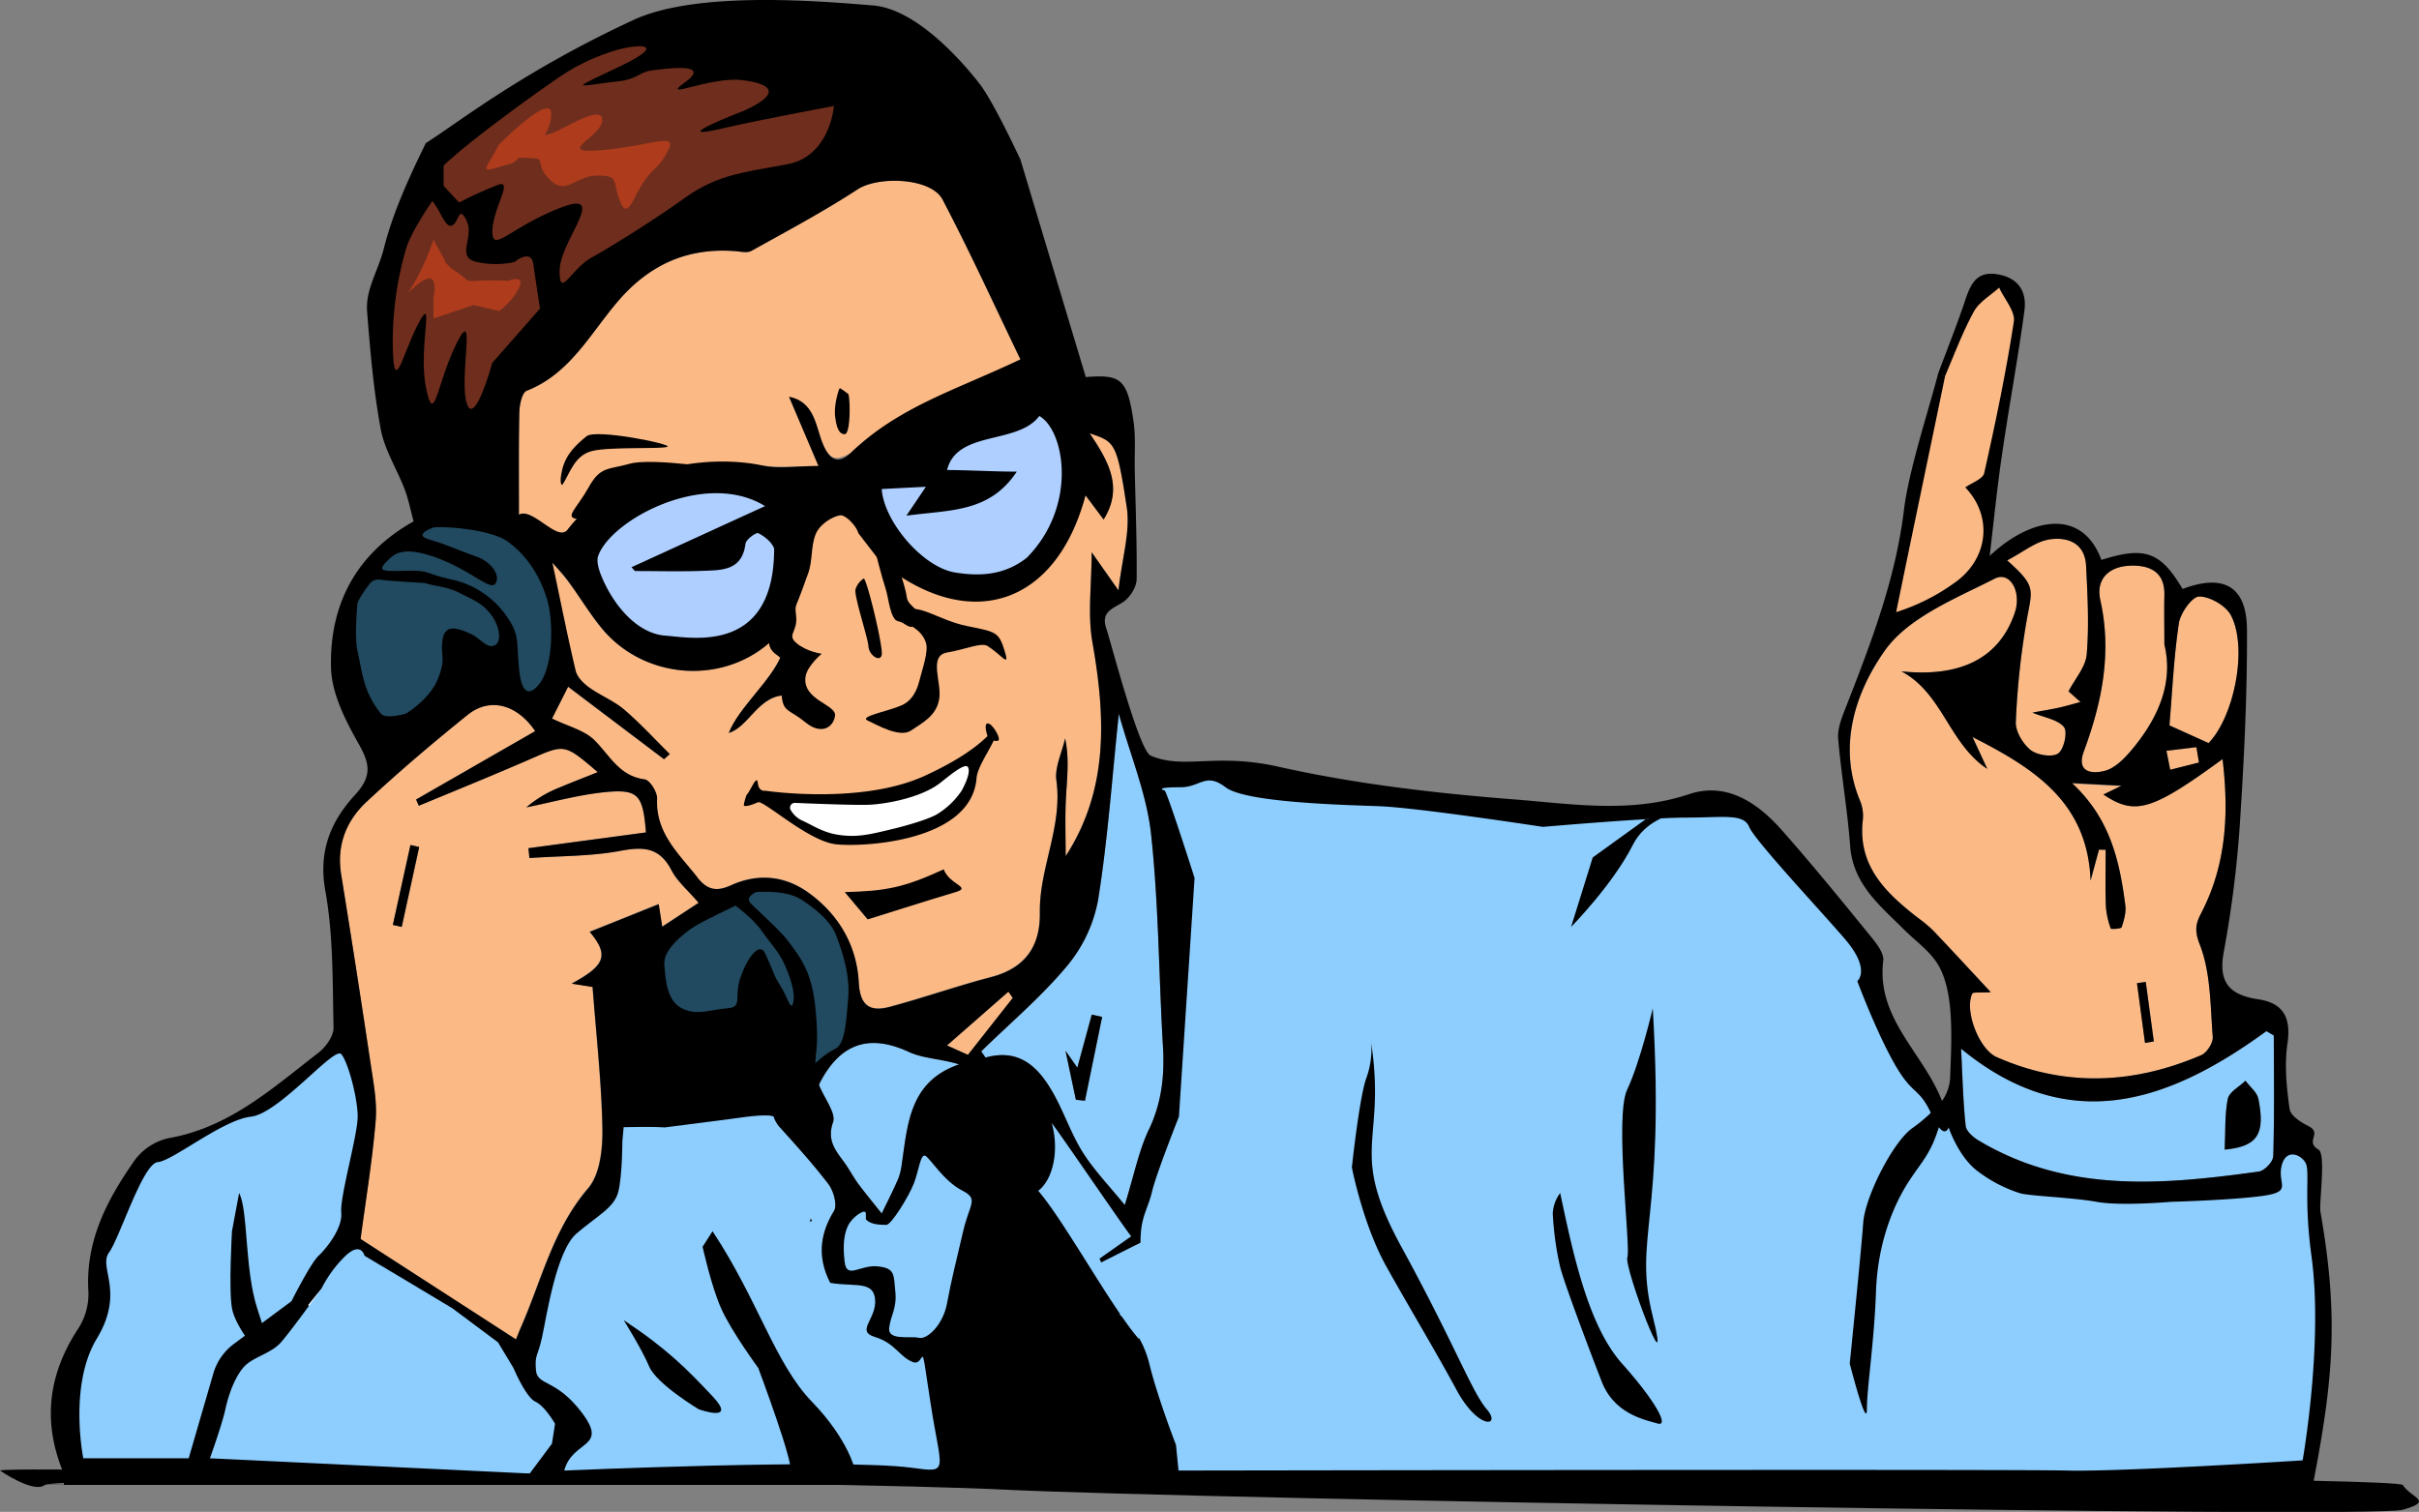 <?xml version="1.0" encoding="UTF-8"?> <svg xmlns="http://www.w3.org/2000/svg" viewBox="0 0 782.03 488.89"><rect x="0" y="0" width="782.03" height="488.89" fill="#808080" stroke="none"/> <defs> <style>.cls-1{fill:#fbb985;}.cls-2{fill:#aecfff;}.cls-3{fill:#8dceff;}.cls-4{fill:#fff;}.cls-5,.cls-6{fill:none;}.cls-6{stroke:#000;stroke-linecap:round;stroke-linejoin:round;stroke-width:0;}.cls-7{fill:#21495f;}.cls-8{fill:#6f2e1d;}.cls-9{fill:#ad3b1c;}</style> </defs> <g id="Слой_2" data-name="Слой 2"> <g id="Слой_1-2" data-name="Слой 1"> <polygon class="cls-1" points="610.35 201.21 624.77 134.01 629.06 114.2 639.5 93.66 645.17 90.75 648.88 91.97 651.77 97.19 652.84 104.09 644.71 149.82 641.95 177.59 640.11 183.72 617.86 198.15 610.35 201.21"></polygon> <path class="cls-2" d="M191.84,172.18l14.68-10.75,25-6.16s22.46.2,23.23,1,18.34,3.85,18.34,3.85,5.27-11,6.85-11.79,34.2-16.27,34.2-16.27l13.42-3.18,12.51-1.39,4.76,8.73,3.37,17.47-6.35,19.44L334,184.59l-16.72,4.87s-24.48-6.6-25.23-7.4S279,163.61,279,163.61L270,163l-15.27,3.18-3.19,22.32-2.74,14.23-19.68,5.18-14.09,2.32-13.69-7.5L193.15,191s-5.28-12.9-5.28-13.69S191.84,172.18,191.84,172.18Z"></path> <path class="cls-1" d="M280,166.46c22.83,32.57,61.34,29.54,70.9-6.38,2,2.68,3.65,4.9,5.85,7.83,6.4-10.25,1.73-18.64-4.52-27.89,8.13,2.79,8.8,2.68,12,23.87,1.22,7.94-1.51,16.49-2.68,26.93l-8.66-12.31c0,10.48-1.35,20.09.26,29.18,4.25,24.13,5.28,47.56-8.66,69.09,0-5.79-.25-12.22.07-18.62s1.18-12.76-.25-19.46c-1,4.55-3.42,9.29-2.82,13.61,2.08,14.86-5.58,28.29-5.35,42.79.17,10.92-4.81,17.93-15.8,20.79s-21.68,6.66-32.63,9.59c-6.21,1.66-9.7,0-10.11-7.83-.62-11.8-6.28-21.75-16-28.87-7.89-5.8-16.73-6.53-25.5-2.5-4.73,2.17-7.67,1.34-10.71-2.53-6-7.66-13.6-14.32-13.07-25.49.1-2.11-2.35-6-4-6.24-8.23-1.05-11.29-7.74-16.24-12.66-3.25-3.22-8.47-4.46-13.72-7l5.21-10.3c10.73,8.11,20.87,15.77,31,23.44l1.87-1.65c-4.9-4.83-9.55-9.95-14.77-14.4-3.37-2.87-7.72-4.55-11.34-7.17-1.83-1.32-3.86-3.34-4.34-5.38-2.74-11.53-5-23.16-7.54-35,1.38,1.59,3.41,3.66,5.11,6,3.72,5,6.95,10.49,10.93,15.31,14.56,17.61,42.32,18.54,57.49,1.29,4.48-5.1,6.67-12.41,9.13-19,1.54-4.12.83-9.15,2.62-13.09,1.21-2.67,4.78-11.66,7.7-12.19m1.57,128.35,7.41,8.83M235.61,237c6.69-2,9.75-12.78,19.14-12.14V212.29l-2.16-.45C249.29,220.2,238.9,228.62,235.61,237Z"></path> <path class="cls-1" d="M166.78,433.11l-50.24-32.47c1.67-12.6,3.81-25.39,4.88-38.27.51-6.14-.76-12.49-1.68-18.68q-4.55-30.48-9.47-60.88c-1.55-9.48,1.64-17.42,8.23-23.56,10.48-9.77,21.44-19.06,32.6-28.05,7.25-5.85,16-3.45,21.89,5.22l-38.51,22.12.89,2c12.1-5,24.26-9.95,36.27-15.18,10.87-4.74,10.8-4.9,21.57,4.32-4.38,1.77-8.44,3.32-12.42,5a37.22,37.22,0,0,0-10.65,6.39c8.36-1.68,16.65-4,25.1-4.89,11.1-1.11,12.57.7,13.56,13l-38,5.1.33,3.18c9.9-.7,20-.53,29.65-2.37,7.48-1.41,12.52-.92,16.28,6.33,1.87,3.6,5.26,6.41,8.76,10.51l-11.8,7.66-1.14-7.29-22.3,8.95c6.22,7.45,5.22,10.81-5.85,16.75l6.78,1.07c1.17,15.58,2.9,30.7,3.18,45.85.12,6.51-.77,14.78-4.65,19.3-11.36,13.27-15,29.73-21.7,44.92C167.8,430.56,167.27,431.92,166.78,433.11ZM127,299.09l2.87.65,5.65-25.86-2.83-.64Q129.86,286.17,127,299.09Z"></path> <path class="cls-1" d="M669.9,253.37l16,.83L680,256.91c10.26,6.88,15.62,5.27,38.52-11.45,2.08,17.32,1.29,34-6.86,49.73-1.66,3.22-2.38,5.45-.52,10.18,3.59,9.14,3.41,19.83,4.21,29.93.16,1.91-1.9,5.12-3.73,5.9-21.9,9.4-44,10.39-66.14.62-5.65-2.49-10.48-14.94-7.89-20.5.27-.59,2.53-.25,6-.49-6.78-7.27-12.71-13.72-18.75-20.06a42.49,42.49,0,0,0-4.84-4c-10.41-8.11-19.56-16.86-17.72-31.83a13,13,0,0,0-1-6.16c-7.3-17.74-1.24-35.12,8-48.27,7.64-10.86,22.9-16.91,35.64-23.39,4.93-2.5,8.75,4.3,6.48,11-4.91,14.59-17.32,21-36.65,19,13.36,7.14,15.28,23.27,27.75,31.54-1.39-3-2.77-6-4.79-10.32,20.19,10.25,37.22,21.21,38.18,46.41q1.36-5,2.72-10l2.16.08c0,6.1-.14,12.2.07,18.29a26,26,0,0,0,1.58,7.17c.08.25,3.34.08,3.51-.42.75-2.27,1.49-4.81,1.19-7.11C685.29,278.69,682.32,264.87,669.9,253.37Zm23.55,83.88,2.85-.5-2.61-19.23-2.83.4Q692.15,327.58,693.45,337.25Z"></path> <path class="cls-1" d="M167.78,166.46c0-11.51-.13-22.39.11-33.26.06-2.38.88-6.26,2.37-6.84,14.43-5.66,20.88-19.21,30.25-29.8,10-11.26,22.13-16.51,37.11-15.36,1.78.14,3.93.67,5.29-.08,11.57-6.43,23.28-12.68,34.35-19.9,6.72-4.38,23.74-3.77,27.45,3.3,9.09,17.34,17.21,35.19,25.18,51.69-18.71,10.29-36.93,20.15-55,30.33-5.08,2.87-7.05,1.75-9.1-3.55-2.13-5.54-2.62-13.05-10.71-14.69l9.52,22.39c-7.12,0-12.46.49-17.68-.08-22.57-2.5-42.48,14.55-63.42,25.32C178.85,178.35,172.09,163.83,167.78,166.46Z"></path> <path class="cls-3" d="M317.23,340c9.36-9.14,19.46-17.66,27.79-27.66A46.5,46.5,0,0,0,355,291c3.11-19.37,4.47-39,6.7-60.19,3.8,13.62,9,26,10.41,38.74,2.49,22.82,2.51,45.89,3.86,68.84.56,9.4-.42,18.16-4.55,26.89-3.26,6.91-4.76,14.65-7.78,24.4-5.11-6.31-9.95-11.28-13.56-17-3.79-6-6.07-13-9.59-19.21-4.66-8.26-10.77-14.56-21.86-11.49Zm39.08-11.16-3.36-.74c-1.52,5.61-3.05,11.23-4.66,17.14l-3.83-5.46c1.36,6.44,2.36,11.14,3.35,15.84l2.94.33Q353.54,342.38,356.31,328.83Z"></path> <path class="cls-3" d="M735.12,334.82c0,13,.18,26.09-.21,39.12,0,1.74-2.81,4.66-4.62,4.91-31,4.31-61.92,7.08-90.53-10-1.79-1.07-4.06-3-4.25-4.79-.84-7.61-1-15.31-1.49-24.94,34.82,28.64,67.15,17.33,98.71-5.68Zm-15.91,36.93c10.69-1,13.17-5.07,10.91-16.43-.42-2.14-2.73-3.91-4.17-5.86-2,1.94-5.25,3.61-5.72,5.86C719.17,360.41,719.49,365.78,719.21,371.75Z"></path> <path class="cls-1" d="M648.89,181.23c5.21-2.75,9.06-6,13.35-6.74,5.9-1,11.78.9,12.17,8.47.48,9.53,1,19.14.21,28.62-.34,4.14-3.85,8-5.88,12L672.6,227c-2.37.63-4.72,1.34-7.11,1.87-2.75.6-5.53,1-8.42,1.58,3.95,1.63,8.22,2.22,10.19,4.66,1.24,1.54,0,7.24-1.89,8.54s-6.8.55-8.91-1.13c-2.5-2-4.93-6.05-4.77-9.08A251,251,0,0,1,655.48,199C657.19,190.22,657.74,189.17,648.89,181.23Z"></path> <path class="cls-3" d="M264.8,350.86a6.45,6.45,0,0,1,.31-.79c6.45-12.41,15.62-16,28.78-9.9,4.65,2.15,10.29,2.17,16.2,4-15.81,5.43-16.62,18.81-18.47,31.65a20.62,20.62,0,0,1-1.15,5.21c-1.65,3.85-3.58,7.59-5.4,11.37-2.48-3.11-5-6.18-7.41-9.36-1.42-1.9-2.57-4-3.88-6-2.83-4.26-6.75-7.58-4.44-14.17C270.36,360,266.66,355.41,264.8,350.86Z"></path> <path class="cls-1" d="M699.7,208.43c3.08,12.52-2.14,24.23-11.05,34.63-2.24,2.61-5.21,5.49-8.34,6.25-4,1-9.19.51-6.63-6.39,5.87-15.85,9.1-31.86,5.31-48.87-1.53-6.87,2.89-10.88,9.58-11.12,6.17-.22,11.35,1.76,11.16,9.56C699.61,197.27,699.7,202.05,699.7,208.43Z"></path> <path class="cls-4" d="M143.55,447.06l-44-25c1.71-2.07,2.93-3.72,4.32-5.21,8.83-9.47,9-9.65,19.21-1.27,10.59,8.68,20.76,17.87,31.29,26.65,5.4,4.5,5.58,8.64-.34,13.48l-8-16.55Z"></path> <path class="cls-1" d="M714,240.28l-12.65-5.71c.9-10.71,1.38-21.95,3-33,.5-3.34,4.29-8.67,6.6-8.68,3.51,0,8.66,3,10.28,6.14C726.81,209.8,722.13,232,714,240.28Z"></path> <path class="cls-3" d="M248.71,375.52a84.68,84.68,0,0,1-4.14-9.81c-.34-1.15.76-3.21,1.83-4.13.62-.53,3-.07,3.71.73,6.06,6.71,12.2,13.39,17.69,20.56,1.68,2.2,3,6.83,1.8,8.74-4.78,7.82-5.34,15.49-.89,23.78l-2.44,1.06c-11.7-16.49-23.41-33-35.92-50.58l10.42-2.49c2.25,6.35,4.27,12.09,6.3,17.82l1.75-.41c-.09-1.85-.18-3.7-.26-5.53l11.32,20.83,2.6-1.33L250,369.36Z"></path> <path class="cls-3" d="M368.25,433.06c-9-10.44-30-27.13-38.48-37,5-3.81,4.21-33.81,9.91-38.13,2.3,2.79,23.64,38.91,26.06,41.84l-.2.14,1.59,2.67,4.91-2.47C370.8,410.86,369.64,421,368.25,433.06Z"></path> <path class="cls-4" d="M160.32,188.51c7.24,9.76,4.5,14.18-9.54,16.6Z"></path> <path class="cls-1" d="M327.42,322.72l-14.49,18.41-6.75-3.07L326,320.68Z"></path> <path class="cls-1" d="M710.9,246.59l-9.3,2.34-1.21-6.14,9.69-1.17C710.35,243.28,710.63,244.94,710.9,246.59Z"></path> <path class="cls-4" d="M172.67,479c-4.21-7.08-3.71-8.21,6.82-14.43Z"></path> <path d="M280.5,297.3l-7.41-8.83c13.14-.35,18.91-1.33,32-7.36,1.84,5,9.19,5.78,3.9,7.34C299.59,291.26,290.21,294.27,280.5,297.3Z"></path> <path d="M235.61,237c3.29-8.36,13.68-16.78,17-25.14l2.16.45v12.55C245.36,224.2,242.3,235,235.61,237Z"></path> <path d="M127,299.09q2.85-12.91,5.69-25.85l2.83.64-5.65,25.86Z"></path> <path d="M693.45,337.25q-1.29-9.66-2.59-19.33l2.83-.4,2.61,19.23Z"></path> <path d="M356.31,328.83q-2.78,13.56-5.56,27.11l-2.94-.33c-1-4.7-2-9.4-3.35-15.84l3.83,5.46c1.61-5.91,3.14-11.53,4.66-17.14Z"></path> <path d="M719.21,371.75c.28-6,0-11.34,1-16.43.47-2.25,3.73-3.92,5.72-5.86,1.44,2,3.75,3.72,4.17,5.86C732.38,366.68,729.9,370.74,719.21,371.75Z"></path> <path d="M248.71,375.52l1.32-6.16,12.45,25.4-2.6,1.33-11.32-20.83Z"></path> <path d="M265.64,211.4s-4.69,3.93-5.21,7.36c-1.17,7.61,9.92,9,9.53,12.61s-4.27,6.55-9.54,2.23-7.13-3.2-7.69-8.4-.93-7.47,0-10.61-5-2.24-4.08-8.81S247,190.93,252,187.08s9.53-12.06,8.42-2.63-3.85,8.72-3.08,14.34-3.14,6.33.11,9.13S265.64,211.4,265.64,211.4Z"></path> <path d="M289.53,200.46s8.11,1.57,9.84,7.46c.83,2.86-1.21,8.46-2.22,12.47s-3,6.46-5.49,7.61c-4.38,2-14.13,3.65-11.16,5s10.39,5.76,14.11,3.18,8-4.59,9-10S300,212.06,306.2,211s11-3.39,13.12-2.08c4.71,3,7.27,7.35,5.42,1.4s-2.74-6-12-7.86-15.91-7.63-20.43-4.82C288.79,199.79,289.53,200.46,289.53,200.46Z"></path> <path d="M282.48,176.18c.51,2.29,2.67,10.73,3.78,14s1.44,10.33,4.31,10.78c2.16.33,3.64,3.32,6,.66,3.21-3.64-3-5.15-3.39-8.38s-3-10.56-3-10.56L288,177.15Z"></path> <path d="M279.25,187.06c1,.17,6.39,22.4,5.79,24.78s-4.11,0-4.28-2.82-4.69-16.26-4.19-18.44A6.49,6.49,0,0,1,279.25,187.06Z"></path> <path d="M241.38,257c1.15-1,3.29-6.83,3.61-3.83s2.39,2.52,2.39,2.52,30.95,4.65,51.6-4.83,21.46-16,22.73-14.12-5.66,10.26-6,14.84C314.15,272.15,279.11,274,270.19,273S246.8,258.6,245,259.43s-4.53,1.71-4.53.88A16.41,16.41,0,0,1,241.38,257Z"></path> <path d="M319.27,238.08s-1.4-4,0-4.15,3.94,4.15,3.64,5.25-3.3-.3-3.3-.3Z"></path> <path class="cls-4" d="M295.71,373.78c2,6.78,12.34,17.19,12.34,17.19l-3.52,8.57a76.74,76.74,0,0,0-4.43,15.83c-.37,2.09-1.12,3.42-2.62,1.08-3.22-5.06-.84-7.62-5.48-9.56s-4.55-7.46-4.55-7.46Z"></path> <path class="cls-5" d="M154.34,442.22c-10.53-8.78-20.7-18-31.29-26.65-10.22-8.38-10.38-8.2-19.21,1.27-1.39,1.49-2.61,3.14-4.32,5.21l44,25c.88-2.84,1.55-5,2.45-7.91l8,16.55C159.92,450.86,159.74,446.72,154.34,442.22Z"></path> <path class="cls-5" d="M172.67,479l6.82-14.43C169,470.83,168.46,472,172.67,479Z"></path> <path class="cls-5" d="M236.18,286.28c8.77-4,17.61-3.3,25.5,2.5,9.69,7.12,15.35,17.07,16,28.87.41,7.85,3.9,9.49,10.11,7.83,10.95-2.93,21.67-6.73,32.63-9.59s16-9.86,15.8-20.79c-.23-14.5,7.43-27.93,5.35-42.79-.6-4.32,1.8-9.06,2.82-13.61,1.43,6.7.56,13.07.25,19.46s-.07,12.83-.07,18.62c13.94-21.53,12.91-45,8.66-69.09-1.61-9.09-.26-18.7-.26-29.18l8.66,12.31c1.17-10.44,3.9-19,2.68-26.93-3.24-21.19-3.91-21.08-12-23.87,6.25,9.25,10.92,17.64,4.52,27.89-2.2-2.93-3.85-5.15-5.85-7.83C341.35,196,313,204.78,284.62,181.6l-7.18-9.32c-.61-2.4-4.25-6-5.89-5.74-2.92.53-6.52,3.1-7.73,5.77-1.79,3.94-1.08,9-2.62,13.09-2.46,6.59-4.65,13.9-9.13,19-15.17,17.25-42.93,16.32-57.49-1.29-4-4.82-7.21-10.26-10.93-15.31-1.7-2.31-3.73-4.39-5.11-6,2.51,11.88,4.8,23.51,7.54,35,.48,2,2.51,4.06,4.34,5.38,3.62,2.62,8,4.3,11.34,7.17,5.22,4.45,9.87,9.57,14.77,14.4l-1.87,1.65-31-23.44c-2,3.89-3.88,7.66-5.21,10.3,5.25,2.58,10.47,3.82,13.72,7,5,4.92,8,11.61,16.24,12.66,1.64.2,4.09,4.13,4,6.24-.53,11.17,7,17.83,13.07,25.49C228.51,287.62,231.45,288.45,236.18,286.28Z"></path> <path class="cls-5" d="M250.11,362.31c-.72-.8-3.09-1.26-3.71-.73-1.07.92-2.17,3-1.83,4.13a84.68,84.68,0,0,0,4.14,9.81l-.16-.28.27,5.55-1.75.41c-2-5.73-4-11.47-6.3-17.82l-10.42,2.49c12.51,17.61,24.22,34.09,35.92,50.58l2.44-1.06c-4.45-8.29-3.89-16,.89-23.78,1.17-1.91-.12-6.54-1.8-8.74C262.31,375.7,256.17,369,250.11,362.31Z"></path> <path class="cls-5" d="M326,320.68l-19.83,17.38,6.75,3.07,14.49-18.41Z"></path> <path class="cls-5" d="M265.11,350.07a6.45,6.45,0,0,0-.31.79c1.86,4.55,5.56,9.11,4.54,12-2.31,6.59,1.61,9.91,4.44,14.17,1.31,2,2.46,4.08,3.88,6,2.39,3.18,4.93,6.25,7.41,9.36,1.82-3.78,3.75-7.52,5.4-11.37a21.08,21.08,0,0,0,1.16-5.21c1.84-12.84,2.65-26.22,18.46-31.65-5.91-1.83-11.55-1.85-16.2-4C280.73,334.07,271.56,337.66,265.11,350.07Z"></path> <path class="cls-5" d="M306.16,152c6.27,0,15.41.52,22.54.52-8.85,13.32-21.45,12.3-35.68,14.24,3.17-4.7,4.84-7.18,6.29-9.35l-14.27.73c.64,10.33,13.15,25.28,23.76,27,8.11,1.3,16,.85,23.12-4.76l-.29-.2,0,0h0l0,0,.29.2c16.44-16.59,12.39-41.1,4.07-45.86C329,143.92,309.38,139,306.16,152Z"></path> <path class="cls-5" d="M160.32,188.51l-9.54,16.6C164.82,202.69,167.56,198.27,160.32,188.51Z"></path> <path class="cls-5" d="M193.37,179.77c-.75,2.09.59,5.55,1.53,7.66,3.75,8.51,11.15,17.5,20.26,18.14,8.06.57,35.1,6.27,35.1-28.14l-.1.09,0,0-.26.24-.17.16.17-.16.26-.24,0,0,.1-.09c-.64-2.07-3-4-5.11-5-.69-.36-4,2-4.16,3.41-1.07,8.82-7.7,8.53-13.82,8.77-7.3.27-14.61.06-21.92.06l-1.11-1.21c7.73-3.52,34.71-15.91,43.18-19.76C228,151.71,197.52,168.09,193.37,179.77Z"></path> <path class="cls-5" d="M183.51,171.26c14.9-19.33,43.58-25,63.45-20.65,5.14,1.11,10.56.08,17.68.08l-9.52-22.39c8.09,1.64,8.58,9.15,10.71,14.69,2.05,5.3,4.89,7.59,9.1,3.55,15.64-15,33.17-20,55-30.33-8-16.5-16.09-34.35-25.18-51.69-3.71-7.07-20.73-7.68-27.45-3.3-11.07,7.22-22.78,13.47-34.35,19.9-1.36.75-3.51.22-5.29.08-15-1.15-27.14,4.1-37.11,15.36-9.37,10.59-15.82,24.14-30.25,29.8-1.49.58-2.31,4.46-2.37,6.84-.24,10.87-.11,21.75-.11,33.26C172.09,163.83,180.29,175.44,183.51,171.26Z"></path> <path class="cls-5" d="M200.83,275.18c-9.68,1.84-19.75,1.67-29.65,2.37l-.33-3.18,38-5.1c-1-12.31-2.46-14.12-13.56-13-8.45.84-16.74,3.21-25.1,4.89a37.22,37.22,0,0,1,10.65-6.39c4-1.73,8-3.28,12.42-5-10.77-9.22-10.7-9.06-21.57-4.32-12,5.23-24.17,10.13-36.27,15.18-.3-.68-.59-1.36-.89-2L173,236.42c-5.92-8.67-14.64-11.07-21.89-5.22-11.16,9-22.12,18.28-32.6,28.05-6.59,6.14-9.78,14.08-8.23,23.56q5,30.4,9.47,60.88c.92,6.19,2.19,12.54,1.68,18.68-1.07,12.88-3.21,25.67-4.88,38.27l50.24,32.47c.49-1.19,1-2.55,1.61-3.88,6.7-15.19,10.34-31.65,21.7-44.91,3.88-4.53,4.77-12.8,4.65-19.31-.28-15.15-2-30.27-3.18-45.85l-6.78-1.07c11.07-5.94,12.07-9.3,5.85-16.75l22.3-8.95c.14.93.51,3.29,1.14,7.29l11.8-7.65c-3.5-4.11-6.89-6.92-8.76-10.52C213.35,274.26,208.31,273.77,200.83,275.18Z"></path> <path class="cls-5" d="M635.35,157.67c2-1.49,5.7-2.72,6.14-4.68,3.63-16.22,7-32.51,9.56-48.93.51-3.36-3-7.34-4.74-11-2.79,2.55-6.47,4.61-8.18,7.75-3.65,6.66-6.28,13.89-9.32,20.88-4.83,23.38-11,52.9-15.86,76.28a65.72,65.72,0,0,0,18.59-9.19C643.08,180.92,644.27,166.84,635.35,157.67Z"></path> <path class="cls-5" d="M637.6,321.32c-2.59,5.56,2.24,18,7.89,20.5,22.12,9.77,44.24,8.78,66.14-.62,1.83-.78,3.89-4,3.74-5.9-.81-10.1-.63-20.79-4.22-29.93-1.86-4.73-1.14-7,.52-10.18,8.15-15.74,8.94-32.41,6.86-49.73-22.9,16.72-28.26,18.33-38.52,11.45l5.89-2.71-16-.84c12.42,11.51,15.39,25.33,17.23,39.51.3,2.3-.44,4.84-1.19,7.11-.17.5-3.43.67-3.51.42a26,26,0,0,1-1.58-7.17c-.21-6.09-.07-12.19-.07-18.29l-2.16-.08q-1.36,5-2.72,10c-1-25.2-18-36.16-38.18-46.41,2,4.34,3.4,7.33,4.79,10.32-12.47-8.27-14.39-24.4-27.75-31.54,19.33,1.92,31.74-4.46,36.65-19,2.27-6.73-1.55-13.53-6.48-11-12.74,6.48-28,12.53-35.64,23.39-9.26,13.15-15.32,30.53-8,48.27a13,13,0,0,1,1,6.16c-1.84,15,7.31,23.72,17.72,31.83a43.49,43.49,0,0,1,4.84,4c6,6.35,12,12.8,18.75,20.07C640.13,321.07,637.87,320.73,637.6,321.32Z"></path> <path class="cls-5" d="M628.81,121.66l-1.11-.47A5,5,0,0,0,628.81,121.66Z"></path> <path class="cls-5" d="M355.45,407l10.29-7.17c-2.42-2.93-23.41-33.83-25.71-36.62,2.43,8.34.69,18.09-4.35,21.9,8.5,9.84,23.56,37.54,32.57,48,1.39-12.05,2.55-22.2,3.79-32.92l-16,8.06C355.81,407.79,355.63,407.38,355.45,407Z"></path> <path class="cls-5" d="M655.48,199a251,251,0,0,0-3.79,34.42c-.16,3,2.27,7.07,4.77,9.08,2.11,1.68,7,2.45,8.91,1.13s3.13-7,1.89-8.54c-2-2.44-6.24-3-10.19-4.66,2.89-.54,5.67-1,8.42-1.58,2.39-.53,4.74-1.24,7.11-1.87l-3.86-3.47c2-3.94,5.54-7.82,5.88-12,.78-9.48.27-19.09-.21-28.62-.39-7.57-6.27-9.46-12.17-8.47-4.29.72-8.14,4-13.35,6.74C657.74,189.17,657.19,190.22,655.48,199Z"></path> <path class="cls-5" d="M732.73,333.41c-31.56,23-63.89,34.32-98.71,5.68.5,9.63.65,17.33,1.49,24.94.19,1.76,2.46,3.72,4.25,4.79,28.61,17.11,59.54,14.34,90.53,10,1.81-.25,4.57-3.17,4.62-4.91.39-13,.21-26.08.21-39.12Z"></path> <path class="cls-5" d="M721.29,199c-1.62-3.16-6.77-6.15-10.28-6.14-2.31,0-6.1,5.34-6.6,8.68-1.67,11.05-2.15,22.29-3,33L714,240.28C722.13,232,726.81,209.8,721.29,199Z"></path> <path class="cls-5" d="M372.12,269.54c-1.39-12.77-6.61-25.12-10.41-38.74C359.48,252,358.12,271.62,355,291a46.5,46.5,0,0,1-10,21.34c-8.33,10-18.43,18.52-27.79,27.66l1.41,2c11.09-3.07,17.2,3.23,21.86,11.49,3.52,6.22,5.8,13.18,9.59,19.21,3.61,5.74,8.45,10.71,13.56,17,3-9.75,4.52-17.49,7.78-24.4,4.13-8.73,5.11-17.49,4.55-26.89C374.63,315.43,374.61,292.36,372.12,269.54Z"></path> <path class="cls-5" d="M673.68,242.92c-2.56,6.9,2.64,7.36,6.63,6.39,3.13-.76,6.1-3.64,8.34-6.25,8.91-10.4,14.13-22.11,11.05-34.63,0-6.38-.09-11.16,0-15.94.19-7.8-5-9.78-11.16-9.56-6.69.24-11.11,4.25-9.58,11.12C682.78,211.06,679.55,227.07,673.68,242.92Z"></path> <path class="cls-5" d="M701.6,248.93l9.3-2.34c-.27-1.65-.55-3.31-.82-5l-9.69,1.17C700.8,244.84,701.2,246.88,701.6,248.93Z"></path> <path d="M331.6,180.15Z"></path> <path d="M331.92,180.37l-.29-.2Z"></path> <path d="M331.63,180.17l0,0Z"></path> <path d="M250.26,177.43l-.1.09Z"></path> <path class="cls-6" d="M250.14,177.54l0,0"></path> <path d="M750.17,391.85c-.49-2.76,1.84-18.66-.62-20.1-4.58-2.69,1.45-5.27-3.34-7.66-2.38-1.19-5.69-3.34-6-5.4-1-7-1.72-14.37-.7-21.32,1.21-8.26-1.35-13-9.3-14.21-9.31-1.38-13.16-5.29-11.3-15.33a358.29,358.29,0,0,0,5.19-41.16c1.38-21,2.41-42,2.32-63-.07-14.14-7.57-18.23-20.82-13.21-7.12-12.05-12.2-13.86-26.25-9.4-6.12-16.71-22.61-14-36.11-1.3,1.31-11,2.38-22,4-32.88,2.25-15.5,5.14-30.92,7.23-46.44.79-5.85-1.68-10.45-8.41-11.69s-8.84,2.67-10.62,8c-2.68,8.08-5.88,16-8.85,24-3.25,12.53-9.51,31.37-11.06,44.11-2.76,22.84-10.95,43.79-19.19,64.87-1.14,2.92-2.34,6.23-2.08,9.23,1,11.55,3,23,3.87,34.56.91,12.38,9.61,19.29,17.35,27,3.79,3.8,8.5,7.05,11.13,11.53,2.49,4.26,3.5,9.73,3.91,14.77.59,7.27.18,14.63-.08,21.94a14,14,0,0,1-2.62,7.25c-6-15.52-21.28-26.66-19-45.32.34-2.74-2.7-6.26-4.84-8.88-9.18-11.28-18.37-22.56-28-33.44-7.86-8.86-17.85-15.59-29.93-11.56-18.71,6.24-37.47,3.21-56,1.73-25.8-2-51.76-5-77-10.67-20.15-4.49-30.32,1.07-41.06-3.53-3.79-1.62-12.94-37-14.36-41.19-2-5.94,3.14-6.52,6.16-9,1.88-1.58,3.64-4.52,3.67-6.87.12-11.79-.35-23.6-.61-35.4-.11-5.29.35-10.66-.43-15.84-2-13.58-4.12-15-15.4-14.11L329.89,51.6h0s-8.6-18.52-13.09-24.35S296.88,2.9,282.15,1.75s-56.28-5.07-77.32,4.69C169.1,23,148.7,39.25,137.67,46.27,132,57.83,127,68.91,124.18,80c-2,8-6.09,13.5-5.49,20.92,1,12.66,2.09,25.38,4.39,37.84,1.25,6.71,5.23,12.89,7.72,19.41,1.24,3.26,1.91,6.74,2.91,10.42-18.83,10.56-27.21,27.2-26.7,47.34.21,8.36,4.72,17.12,9,24.71,3.68,6.51,4.19,10.49-1.22,16.38-7.79,8.47-11.94,18.14-9.62,31,2.62,14.48,2.33,29.53,2.66,44.34,0,2.67-2.46,6.19-4.81,8C88.24,351.75,74.25,364.54,54.72,368a18.7,18.7,0,0,0-11,6.94c-9,12.78-16.22,26.33-15.13,42.92a20.69,20.69,0,0,1-3.31,11.78c-9.38,14.29-11.52,29.14-5.35,45.16.62,1.63.53,3.53.77,5.31H14.5v.06l733.22,0C754.28,446.27,756.18,426.16,750.17,391.85ZM336,134.51c8.32,4.76,12.37,29.27-4.07,45.86-7.13,5.61-15,6.06-23.12,4.76-10.61-1.7-23.12-16.65-23.76-27l14.27-.73c-1.45,2.17-3.12,4.65-6.29,9.35,14.23-1.94,26.83-.92,35.68-14.24-7.13,0-16.27-.52-22.54-.52C309.38,139,329,143.92,336,134.51Zm-168.1-1.31c.06-2.38.88-6.26,2.37-6.84,14.43-5.66,20.88-19.21,30.25-29.8,10-11.26,22.13-16.51,37.11-15.36,1.78.14,3.93.67,5.29-.08,11.57-6.43,23.28-12.68,34.35-19.9,6.72-4.38,23.74-3.77,27.45,3.3,9.09,17.34,17.21,35.19,25.18,51.69-21.79,10.29-39.32,15.31-55,30.33-4.21,4-7.05,1.75-9.1-3.55-2.13-5.54-2.62-13.05-10.71-14.69l9.52,22.39c-7.12,0-12.54,1-17.68-.08-19.87-4.31-48.55,1.32-63.45,20.65-3.22,4.18-11.42-7.43-15.73-4.8C167.78,155,167.65,144.07,167.89,133.2Zm37.36,51.45c7.31,0,14.62.21,21.92-.06,6.12-.24,12.75,0,13.82-8.77.16-1.37,3.47-3.77,4.16-3.41,2.06,1.05,4.47,3,5.11,5,0,34.41-27,28.71-35.1,28.14-9.11-.64-16.51-9.63-20.26-18.14-.94-2.11-2.28-5.57-1.53-7.66,4.15-11.68,34.6-28.06,53.95-16.09-8.47,3.85-35.45,16.24-43.18,19.76Zm-44.93,3.86c7.24,9.76,4.5,14.18-9.54,16.6ZM154,455.7l-8-16.55c-.9,2.92-1.57,5.07-2.45,7.91l-44-25c1.71-2.07,2.93-3.72,4.32-5.21,8.83-9.47,9-9.65,19.21-1.27,10.59,8.68,20.76,17.87,31.29,26.65C159.74,446.72,159.92,450.86,154,455.7Zm15,15.13c-4.21-7.07-9.29-2.38,1.24-8.6C168.13,466.6,171.65,465.14,169,470.83Zm45.11-171.15c-.63-4-1-6.36-1.14-7.29l-22.3,8.95c6.22,7.45,5.22,10.81-5.85,16.75l6.78,1.07c1.17,15.58,2.9,30.7,3.18,45.85.12,6.51-.77,14.78-4.65,19.31-11.36,13.26-15,29.72-21.7,44.91-.59,1.33-1.12,2.69-1.61,3.88l-50.24-32.47c1.67-12.6,3.81-25.39,4.88-38.27.51-6.14-.76-12.49-1.68-18.68q-4.55-30.48-9.47-60.88c-1.55-9.48,1.64-17.42,8.23-23.56,10.48-9.77,21.44-19.06,32.6-28.05,7.25-5.85,16-3.45,21.89,5.22l-38.51,22.12c.3.67.59,1.35.89,2,12.1-5,24.26-9.95,36.27-15.18,10.87-4.74,10.8-4.9,21.57,4.32-4.38,1.77-8.44,3.32-12.42,5a37.22,37.22,0,0,0-10.65,6.39c8.36-1.68,16.65-4,25.1-4.89,11.1-1.11,12.57.7,13.56,13l-38,5.1.33,3.18c9.9-.7,20-.53,29.65-2.37,7.48-1.41,12.52-.92,16.28,6.33,1.87,3.6,5.26,6.41,8.76,10.52Zm11.4-15.93c-6-7.66-13.6-14.32-13.07-25.49.1-2.11-2.35-6-4-6.24-8.23-1.05-11.29-7.74-16.24-12.66-3.25-3.22-8.47-4.46-13.72-7,1.33-2.64,3.24-6.41,5.21-10.3l31,23.44,1.87-1.65c-4.9-4.83-9.55-9.95-14.77-14.4-3.37-2.87-7.72-4.55-11.34-7.17-1.83-1.32-3.86-3.34-4.34-5.38-2.74-11.53-5-23.16-7.54-35,1.38,1.59,3.41,3.67,5.11,6,3.72,5,6.95,10.49,10.93,15.31,14.56,17.61,42.32,18.54,57.49,1.29,4.48-5.1,6.67-12.41,9.13-19,1.54-4.12.83-9.15,2.62-13.09,1.21-2.67,4.81-5.24,7.73-5.77,1.64-.29,5.28,3.34,5.89,5.74l7.18,9.32c28.4,23.18,56.73,14.4,66.29-21.52,2,2.68,3.65,4.9,5.85,7.83,6.4-10.25,1.73-18.64-4.52-27.89,8.13,2.79,8.8,2.68,12,23.87,1.22,7.94-1.51,16.49-2.68,26.93l-8.66-12.31c0,10.48-1.35,20.09.26,29.18,4.25,24.13,5.28,47.56-8.66,69.09,0-5.79-.25-12.22.07-18.62s1.18-12.76-.25-19.46c-1,4.55-3.42,9.29-2.82,13.61,2.08,14.86-5.58,28.29-5.35,42.79.17,10.93-4.81,17.93-15.8,20.79s-21.68,6.66-32.63,9.59c-6.21,1.66-9.7,0-10.11-7.83-.62-11.8-6.28-21.75-16-28.87-7.89-5.8-16.73-6.53-25.5-2.5C231.45,288.45,228.51,287.62,225.47,283.75ZM269.6,391.61c-4.78,7.82-5.34,15.49-.89,23.78l-2.44,1.06c-11.7-16.49-23.41-33-35.92-50.58l10.42-2.49c2.25,6.35,4.27,12.09,6.3,17.82l1.75-.41-.27-5.55.16.28a84.68,84.68,0,0,1-4.14-9.81c-.34-1.15.76-3.21,1.83-4.13.62-.53,3-.07,3.71.73,6.06,6.71,12.2,13.39,17.69,20.56C269.48,385.07,270.77,389.7,269.6,391.61Zm22-15.79a21.08,21.08,0,0,1-1.16,5.21c-1.65,3.85-3.58,7.59-5.4,11.37-2.48-3.11-5-6.18-7.41-9.36-1.42-1.9-2.57-4-3.88-6-2.83-4.26-6.75-7.58-4.44-14.17,1-2.92-2.68-7.48-4.54-12a6.45,6.45,0,0,1,.31-.79c6.45-12.41,15.62-16,28.78-9.9,4.65,2.15,10.29,2.17,16.2,4C294.28,349.6,293.47,363,291.63,375.82Zm14.55-37.76L326,320.68l1.41,2-14.49,18.41Zm62.07,95c-9-10.44-24.07-38.14-32.57-48,5-3.81,6.78-13.56,4.35-21.9,2.3,2.79,23.29,33.69,25.71,36.62L355.45,407c.18.41.36.82.55,1.23l16-8.06C370.8,410.86,369.64,421,368.25,433.06Zm3.18-67.79c-3.26,6.91-4.76,14.65-7.78,24.4-5.11-6.31-9.95-11.28-13.56-17-3.79-6-6.07-13-9.59-19.21-4.66-8.26-10.77-14.56-21.86-11.49l-1.41-2c9.36-9.14,19.46-17.66,27.79-27.66A46.5,46.5,0,0,0,355,291c3.11-19.37,4.47-39,6.7-60.19,3.8,13.62,9,26,10.41,38.74,2.49,22.82,2.51,45.89,3.86,68.84C376.54,347.78,375.56,356.54,371.43,365.27Zm333-163.7c.5-3.34,4.29-8.67,6.6-8.68,3.51,0,8.66,3,10.28,6.14,5.52,10.77.84,32.94-7.28,41.25l-12.65-5.71C702.26,223.86,702.74,212.62,704.41,201.57Zm6.49,45-9.3,2.34c-.4-2.05-.8-4.09-1.21-6.14l9.69-1.17C710.35,243.28,710.63,244.94,710.9,246.59Zm-22.33-63.66c6.17-.22,11.35,1.76,11.16,9.56-.12,4.78,0,9.56,0,15.94,3.08,12.52-2.14,24.23-11.05,34.63-2.24,2.61-5.21,5.49-8.34,6.25-4,1-9.19.51-6.63-6.39,5.87-15.85,9.1-31.86,5.31-48.87C677.46,187.18,681.88,183.17,688.57,182.93Zm-26.33-8.44c5.9-1,11.78.9,12.17,8.47.48,9.53,1,19.14.21,28.62-.34,4.14-3.85,8-5.88,12L672.6,227c-2.37.63-4.72,1.34-7.11,1.87-2.75.6-5.53,1-8.42,1.58,3.95,1.63,8.22,2.22,10.19,4.66,1.24,1.54,0,7.24-1.89,8.54s-6.8.55-8.91-1.13c-2.5-2-4.93-6.05-4.77-9.08A251,251,0,0,1,655.48,199c1.71-8.81,2.26-9.86-6.59-17.8C654.1,178.48,658,175.21,662.24,174.49Zm-33.43-52.83a5,5,0,0,1-1.11-.47l1.11.47c3-7,5.67-14.22,9.32-20.88,1.71-3.14,5.39-5.2,8.18-7.75,1.69,3.69,5.25,7.67,4.74,11-2.51,16.42-5.93,32.71-9.56,48.93-.44,2-4.09,3.19-6.14,4.68,8.92,9.17,7.73,23.25-3.81,31.08A65.72,65.72,0,0,1,613,197.94C617.78,174.56,624,145,628.81,121.66Zm-4,179.1a43.49,43.49,0,0,0-4.84-4c-10.41-8.11-19.56-16.86-17.72-31.83a13,13,0,0,0-1-6.16c-7.3-17.74-1.24-35.12,8-48.27,7.64-10.86,22.9-16.91,35.64-23.39,4.93-2.5,8.75,4.3,6.48,11-4.91,14.59-17.32,21-36.65,19,13.36,7.14,15.28,23.27,27.75,31.54-1.39-3-2.77-6-4.79-10.32,20.19,10.25,37.22,21.21,38.18,46.41q1.36-5,2.72-10l2.16.08c0,6.1-.14,12.2.07,18.29a26,26,0,0,0,1.58,7.17c.08.25,3.34.08,3.51-.42.75-2.27,1.49-4.81,1.19-7.11-1.84-14.18-4.81-28-17.23-39.51l16,.84L680,256.91c10.26,6.88,15.62,5.27,38.52-11.45,2.08,17.32,1.29,34-6.86,49.73-1.66,3.22-2.38,5.45-.52,10.18,3.59,9.14,3.41,19.83,4.22,29.93.15,1.91-1.91,5.12-3.74,5.9-21.9,9.4-44,10.39-66.14.62-5.65-2.49-10.48-14.94-7.89-20.5.27-.59,2.53-.25,6-.49C636.81,313.56,630.88,307.11,624.84,300.76Zm110.07,73.18c0,1.74-2.81,4.66-4.62,4.91-31,4.31-61.92,7.08-90.53-10-1.79-1.07-4.06-3-4.25-4.79-.84-7.61-1-15.31-1.49-24.94,34.82,28.64,67.15,17.33,98.71-5.68l2.39,1.41C735.12,347.86,735.3,360.91,734.91,373.94Z"></path> <path d="M249.88,177.78l-.17.16Z"></path> <path class="cls-6" d="M249.88,177.78l.26-.24"></path> <path class="cls-3" d="M26.93,471.56S22.13,448,31.3,432.85s.43-23,3.93-27.8S46.14,376.22,51,375.79s21-13.68,30.13-14.7,26.94-22.84,29.19-20.23,5.31,14.26,5.31,20.23-5.81,26-5.31,31-4.73,11.53-7.35,14-8.74,14.67-8.74,14.67l-18.6,13.79a18.33,18.33,0,0,0-6.67,9.6L61,471.56Z"></path> <path class="cls-3" d="M201.61,364.56s23.08.31,25.95,2.06,7.8,2.32,8.44,4.8,23.61,27.08,23.65,28.39-3.8,11.57,5.54,14.3,16.85-.77,17.68,5.78-6.51,10.48,0,12.45,7.83,6.33,12.19,8.08,2.19-10.48,5.68,12.66,6.53,23.21-6.09,21.52c-22.74-3-112.24.92-112.24.92,2.62-9.91,14.33-7.15,5.85-18.51s-14.6-8.73-15-14,.53-3.94,2-10.7,4.55-27.73,11.1-33.41,12.22-8.29,13.53-13.54,1.31-16.3,1.31-16.3Z"></path> <path class="cls-3" d="M376.52,255.62c.92.78,9.67,28.28,9.67,28.28l-5.06,77.19s-7.28,18.29-8.7,24.27-3.72,7.93-3.72,16.39S362,425.13,362,425.13s6.86,4.91,9.58,15.95,8.6,26.16,8.6,26.16l.82,8.28s269.66-.46,287.14,0,76.27-3.29,76.27-3.29,6.73-37.92,2.85-66.13c-2.52-18.36-.46-27.18-1.84-29.94s-6.44-5.06-7.82.92,3.86,8.28-6.35,9.66-29.53,1.89-29.53,1.89-16.1,1.43-23.92,0-22.08-1.89-24.84-2.81a45.06,45.06,0,0,1-13.34-6.9c-6.44-4.6-9.66-14.36-9.66-14.36s-1.38,4.8-5.52-4.22-6-5.8-12-16.38-12-26.71-12-26.71,4.6-3.65-4.14-13.77-29-31.71-30.82-36.1-8.28-3-20.24-3-46.46,3-46.46,3-40.48-6.22-52.9-6.68-43.24-1.21-49.68-6.13-8.07,0-14.56,0C372.43,254.57,376.52,255.62,376.52,255.62Z"></path> <path class="cls-3" d="M214.92,364.56s19.5-2.46,24.8-3.21,10.57-1,10.48,0S259.94,377,259.94,377l4.86,9.15s-6,13.38-2.32,18.05,5.4,13.51,5.4,13.51a57,57,0,0,0,2.17,15.42c2.41,8.87-9.63,13.69-9.63,13.69l-34.55-21.91-13.36-36-10.9-24.34S208.42,364.19,214.92,364.56Z"></path> <path class="cls-3" d="M279.94,394.29c1.68,1.89,4.93,1.71,6.55,1.8s7.32-9.22,8.94-13.37,2.17-9.94,3.79-8.94,6,8.19,11.68,11.1,2.61,4.07.48,13.24-3.93,16.21-5.2,23.25-6.45,11.9-9.14,11.23-10,1-9.59-3.1,2.56-6.29,2-11.81,0-7.6-5.69-8.19-10,4.29-10.69-1.4-.14-9.39,1.21-12,5.64-5.58,5.64-3.69Z"></path> <path d="M627.7,361.35c-3,11.53-6,13.56-10.66,20.76s-10,19.37-10.56,35.58-2.94,31.07-2.94,38S598,440.94,598,440.94s3.75-36.88,4.34-45.43,9.58-26.19,15.84-30.68a49.83,49.83,0,0,0,9.62-8.83"></path> <path d="M534.32,326.07c4.1,69.11-6.46,73.8,0,99.61s-9.39-16-8.22-19.14-4.23-45.39-.06-54.19S534.32,326.07,534.32,326.07Z"></path> <path d="M504.39,385.79c4.11,19.36,9,42.83,20,55.15s15.33,20.53,11.44,19.36-13.88-2.95-18-13.5-12.32-32.36-13.5-37.3a100.27,100.27,0,0,1-2.34-17.1A11.81,11.81,0,0,1,504.39,385.79Z"></path> <path d="M559.54,260.24c-7,1.17-25.22.18-31.68,13s-19.95,26.5-19.95,26.5l7-22.48,17.12-12.35Z"></path> <path d="M201.61,426.86c14.14,9.38,20.46,15.84,28.74,24.64s-4.48,4.2-4.48,4.2-13.64-8.19-16-13.82S201.61,426.86,201.61,426.86Z"></path> <path d="M77.3,385.79c2.93,5.28,1.76,24.75,5.86,37.31s7,21.48,4.11,18.78S76.12,429.31,75,423.1s0-25,0-25Z"></path> <path d="M230.35,398.12c14.74,22.28,20.19,42.82,32.13,55.14s14,22.3,14,22.3-22.31,2.09-21,0-10.34-33.2-10.34-33.2-8.72-11.87-12-19.26-6-19.94-6-19.94Z"></path> <path class="cls-3" d="M103.84,416.84s-9.79,13.59-13,17.22-9,4.73-11.87,7.82-5,8.73-6.11,13.82-5,15.86-5,15.86l103.38,4.93,7.2-9.67,1-6.41s-3.25-5.73-6.37-7.17S166,442.36,166,442.36l-5-8.3-14.74-11-15-9-13.42-8s-1.08-4.7-6.12,0A40.48,40.48,0,0,0,103.84,416.84Z"></path> <path d="M443.3,337.25c4.87,32.68-7.58,34.2,9.74,65.91S475.78,450,480.65,455.7s-2.71,6.79-9.74-6.2-15.16-26.41-22.74-40-11.13-32-11.13-32,2.37-22.33,4.64-28.79A27.51,27.51,0,0,0,443.3,337.25Z"></path> <path class="cls-4" d="M255.53,261.76a1.54,1.54,0,0,1,1.48-2.14c6,.26,20.83.85,24.68.57,7.17-.51,16.77-2.85,22.06-6.87,2.73-2.08,8.33-7,9.22-5.2s-1.18,5.89-2.07,7.54a25.77,25.77,0,0,1-8.26,7.81c-3.44,1.78-10.14,3.69-15.5,4.94s-10.24,2.61-16.78,1.43c-4.75-.85-8.16-3.28-11.1-4.53A8.44,8.44,0,0,1,255.53,261.76Z"></path> <path d="M150.78,215.49c-3.46-3.83-16.1-12.7-12.33-19s16.13-14.72,16.13-14.72l11.29,1.06,4.84,14v9.43L159,214.48Z"></path> <path class="cls-7" d="M140.27,170.54c4-.41,18.62.71,23.93,4.63,7,5.2,10.6,12,12.62,18.47s2.23,21-2.2,27.15c-2.16,3-5.74,5.59-6.74-3.89s.15-11.34-3.68-17a29,29,0,0,0-18.26-12.52c-8.87-2-6.88-2.89-13.74-2.83s-10.85.69-7.39-2.77c2.16-2.14,4.57-5.72,16.26-1.45s17.74,11.2,19.25,8.14-2.26-7.07-6.09-8.42-6.1-2.29-10.33-3.91-7.29-1.93-7.29-3.17S140.27,170.54,140.27,170.54Z"></path> <path class="cls-7" d="M122.8,187.44c3.46.43,10.71.86,13.41,1a9.23,9.23,0,0,1,2.44.46c1.4.45,5.94.85,9.55,2.65,6,3,7.72,3.66,10.46,7.09s3.75,8.67,1.33,10-4.72-2.27-7.68-3.59-8.41-4.05-9.22,1.76,1.21,5.6-1.41,12.45c-2.22,5.81-8.14,10-9.9,11.16a3.47,3.47,0,0,1-1.06.47c-1.62.43-6.26,1.49-7.59-.15a29,29,0,0,1-5-9.06c-1.21-3.83-1.81-7.88-2.62-11.5s-.2-12.49,0-14.71c.14-1.47,2.48-4.7,4-6.72A3.6,3.6,0,0,1,122.8,187.44Z"></path> <path class="cls-7" d="M244.43,288.47c3.8-.26,10.64-.26,14.83,2.55s9.25,6.62,11.11,11.58,4.5,12.57,3.84,20.19-1,14.89-4.24,16.38a26.53,26.53,0,0,0-6.35,4.63c0-4.14,1.18-5.79,0-17.73-1.13-11.39-4.36-15.84-8.87-21.81C252,300.6,244.43,294,242.61,292S244.43,288.47,244.43,288.47Z"></path> <path class="cls-7" d="M237.8,292.84s6,4.54,8.37,8.06,5.71,6.82,7.68,11.42c2.65,6.16,3.2,10,2.49,12.29s-1.83-2.36-4.14-6-1.61-3.32-4.8-10.26c-1.83-4-5.77,1.23-8,7.69s.87,9.65-4.25,10-9.85,2.53-14.76,0-5.29-9.56-5.62-14.36,6.78-10.19,9.59-12S237.8,292.84,237.8,292.84Z"></path> <path d="M238.82,152.17c-4-.4-27.91-4.25-35.2-2.22s-9.5.81-13.35,7.68-7.82,9.61-3.81,10.17,13.32-4.5,13.32-4.5L223,156.62Z"></path> <path d="M181.78,156.82c2.47-3.66,3.83-9.58,9.7-11s22.26-.54,24.28-1.34-23.06-5.87-26.09-3.44-6.68,5.66-7.89,10.72S181.78,156.82,181.78,156.82Z"></path> <path d="M274.31,127.49c.61,2.53.62,12.84-1.22,12.9s-2.72-2.23-3.12-5.88,1.24-9,1.55-9A22.44,22.44,0,0,1,274.31,127.49Z"></path> <path class="cls-8" d="M143.41,53.55c9-8.61,31.64-24.74,37.52-28.69a64.73,64.73,0,0,1,16.12-7.94c7.46-2.72,20.67-3.73,3.39,4.52s-14.14,6.38-.91,4.91c6.72-.75,6.95-3,11.22-3.58,6.73-.9,19.05-2.21,10.64,3.88s8.34-2.06,18.76-.71c18.8,2.42,0,10,0,10s-26.08,10.13-6.26,5.52c11-2.55,35.7-7.18,35.7-7.18s-1.16,16.26-15.15,18.86S232,56.42,221.39,64s-23.82,15.78-30.28,19.37-10.33,13.63-10.18,4,16.35-26.54,0-20.09-21.74,14.71-21.74,7.53,6.93-16.85,1.85-15.06a123.34,123.34,0,0,0-12.61,5.74l-5-5.38Z"></path> <path class="cls-8" d="M139.78,65c2.86,3.59,4.3,9,6.45,7.89s2.1-6.81,4.64-1.43-3.7,11.83,3.36,13.27a27.91,27.91,0,0,0,12.09,0s5.38-4.47,6.09.63,2.16,14.43,2.16,14.43l-15.43,17.55s-5.79,21.19-8.27,12.94,3.25-32.28-3.2-19.37-7.27,27.41-9.91,14.6,2.88-30.74-2.22-21.42-8,24-8.52,9.33a107.63,107.63,0,0,1,4.26-33C133,74.67,139.78,65,139.78,65Z"></path> <path class="cls-9" d="M161.35,46.7c2.1-2.15,16.88-16.5,16.84-10s-4.34,7.89,0,6.45,16.5-9.68,16.5-4.3-16.14,11.12,0,9.68,24.52-6,21.23.23-4,4.62-7.6,9.73-5.38,13-7.89,6.54-.13-8.25-7.24-8.25-9.89,6.29-15,1.71-2.19-7-5.06-7.24-5.38-.27-5.38-.27a6.16,6.16,0,0,1-3.55,2.22c-2.19.35-8.37,3.22-6.71.35S161.35,46.7,161.35,46.7Z"></path> <path class="cls-9" d="M140.13,77.54,143.72,84s0,1.43,3.95,4,2.37,3.09,6.56,2.8,10,0,10,0,5.69-2.32,3.55,2.28a20.75,20.75,0,0,1-6.4,7.47l-8.3-1.92L140.13,103V96.19s1.7-7.53-2.37-5.91-7.74,7.5-4.08,1.61A80,80,0,0,0,140.13,77.54Z"></path> <path d="M0,475.52c2.91-1.18,102.55,1,102.55,1s671.33-.65,674.23,3.69,10.19,5.07,0,8-391.57-3.53-451.44-6.49S18.08,477.3,14.5,480.18,0,475.52,0,475.52Z"></path> </g> </g> </svg> 
